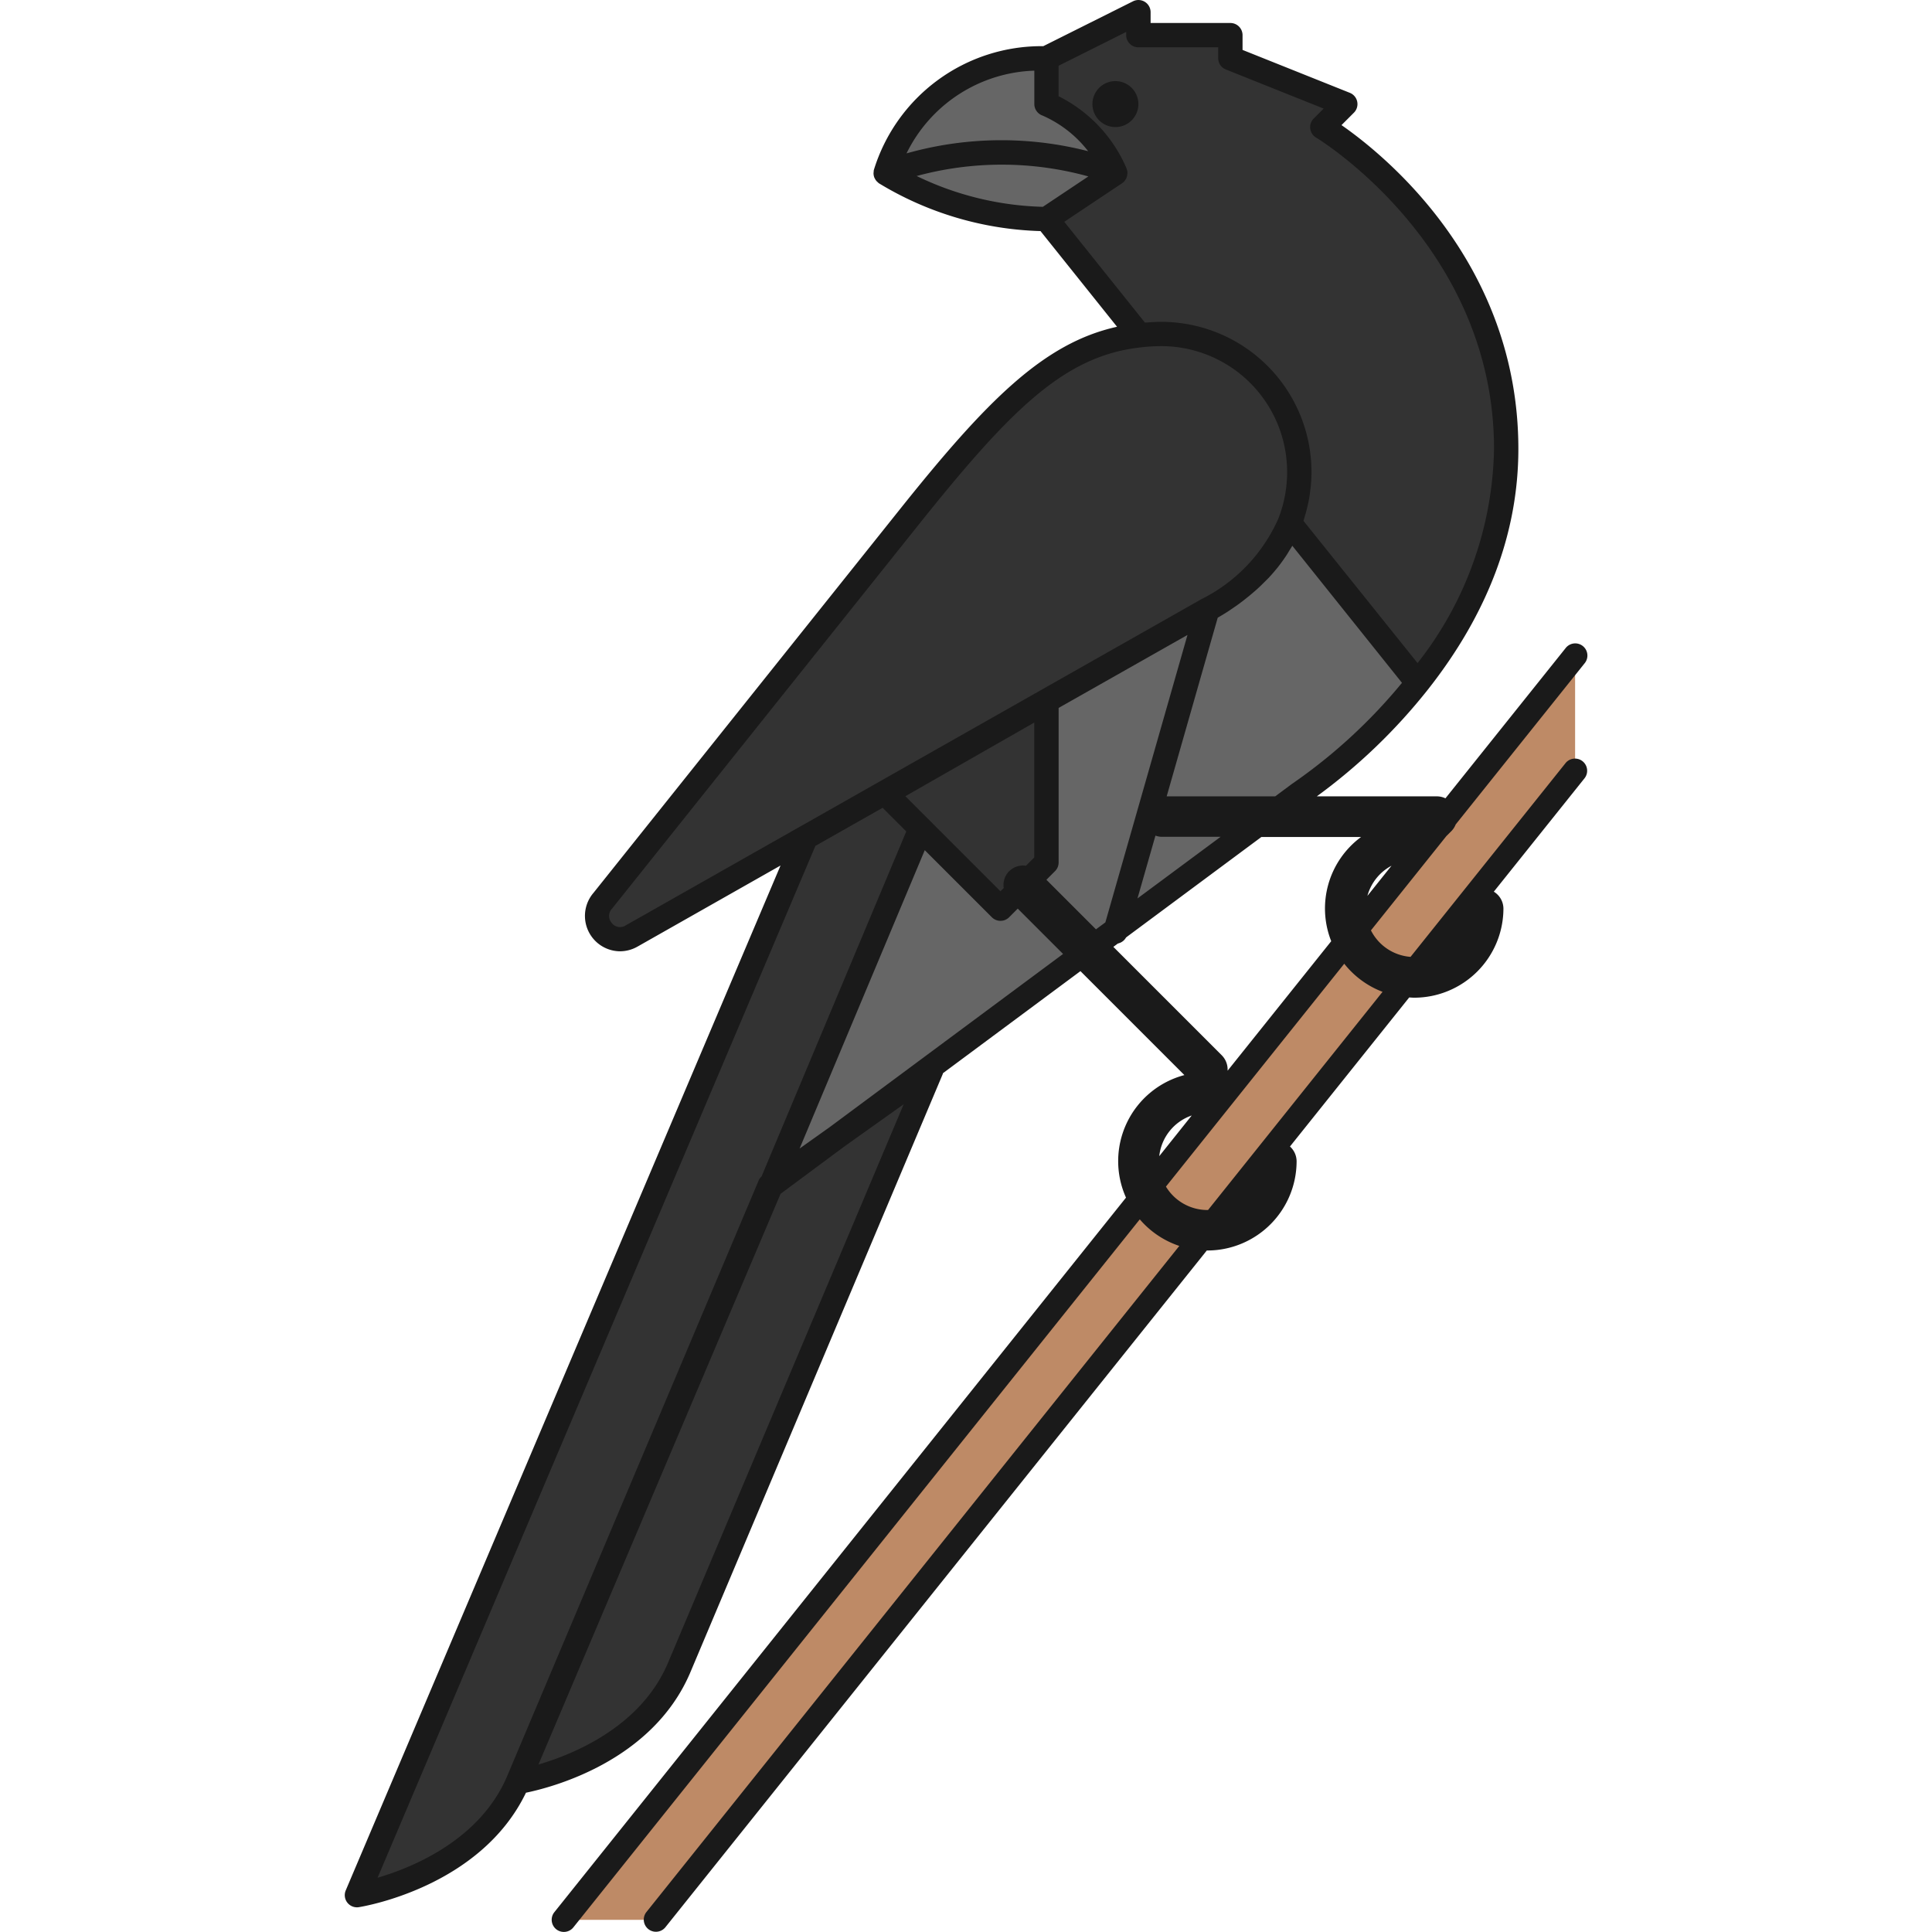 <?xml version="1.0" encoding="utf-8"?>
<svg width="800px" height="800px" viewBox="-21.26 0 119.137 119.137" xmlns="http://www.w3.org/2000/svg">
  <g id="Group_3014" data-name="Group 3014" transform="translate(-59.259 -945.529)">
    <g id="Group_3012" data-name="Group 3012">
      <g id="Group_2961" data-name="Group 2961">
        <g id="Group_2960" data-name="Group 2960">
          <g id="Group_2959" data-name="Group 2959">
            <g id="Group_2958" data-name="Group 2958">
              <g id="Group_2957" data-name="Group 2957">
                <path id="Path_1294" data-name="Path 1294" d="M92.608,956.2s7.068-2.884,14.173,0" fill="#666"/>
              </g>
            </g>
          </g>
        </g>
      </g>
      <g id="Group_2966" data-name="Group 2966">
        <g id="Group_2965" data-name="Group 2965">
          <g id="Group_2964" data-name="Group 2964">
            <g id="Group_2963" data-name="Group 2963">
              <g id="Group_2962" data-name="Group 2962">
                <path id="Path_1295" data-name="Path 1295" d="M106.781,1003.722a.777.777,0,0,1-.206-.029.75.75,0,0,1-.515-.927l5.669-19.843a.75.75,0,0,1,1.442.412l-5.669,19.843A.75.75,0,0,1,106.781,1003.722Z" fill="#7a7a7a"/>
              </g>
            </g>
          </g>
        </g>
      </g>
      <g id="Group_2971" data-name="Group 2971">
        <g id="Group_2970" data-name="Group 2970">
          <g id="Group_2969" data-name="Group 2969">
            <g id="Group_2968" data-name="Group 2968">
              <g id="Group_2967" data-name="Group 2967">
                <path id="Path_1296" data-name="Path 1296" d="M125.206,987.381,108.2,966.121c-9.146,2.975-12.756,12.756-12.756,12.756L75.6,1025.649l9.921-6.986,32.6-24.2a33.619,33.619,0,0,0,7.305-6.84Z" fill="#666"/>
              </g>
            </g>
          </g>
        </g>
      </g>
      <g id="Group_2976" data-name="Group 2976">
        <g id="Group_2975" data-name="Group 2975">
          <g id="Group_2974" data-name="Group 2974">
            <g id="Group_2973" data-name="Group 2973">
              <g id="Group_2972" data-name="Group 2972">
                <path id="Path_1297" data-name="Path 1297" d="M78.435,1063.917l56.693-70.866v-7.087l-62.362,77.953Z" fill="#be8a66"/>
              </g>
            </g>
          </g>
        </g>
      </g>
      <g id="Group_2981" data-name="Group 2981">
        <g id="Group_2980" data-name="Group 2980">
          <g id="Group_2979" data-name="Group 2979">
            <g id="Group_2978" data-name="Group 2978">
              <g id="Group_2977" data-name="Group 2977">
                <path id="Path_1298" data-name="Path 1298" d="M102.539,959.785a.75.75,0,0,1-.005-1.5h.005a.75.75,0,0,1,0,1.5Z" fill="#7a7a7a"/>
              </g>
            </g>
          </g>
        </g>
      </g>
      <g id="Group_2986" data-name="Group 2986">
        <g id="Group_2985" data-name="Group 2985">
          <g id="Group_2984" data-name="Group 2984">
            <g id="Group_2983" data-name="Group 2983">
              <g id="Group_2982" data-name="Group 2982">
                <path id="Path_1299" data-name="Path 1299" d="M102.529,959.035h0l4.252-2.835a7.961,7.961,0,0,0-4.252-4.252v-2.835a9.979,9.979,0,0,0-9.921,7.087,19.6,19.6,0,0,0,9.921,2.835Z" fill="#666"/>
              </g>
            </g>
          </g>
        </g>
      </g>
      <g id="Group_2991" data-name="Group 2991">
        <g id="Group_2990" data-name="Group 2990">
          <g id="Group_2989" data-name="Group 2989">
            <g id="Group_2988" data-name="Group 2988">
              <g id="Group_2987" data-name="Group 2987">
                <path id="Path_1300" data-name="Path 1300" d="M119.537,953.365l1.417-1.417-7.086-2.835V947.7H108.2v-1.417l-5.669,2.834h0v2.835a7.961,7.961,0,0,1,4.252,4.252l-4.252,2.835h0l5.669,7.086,17.008,21.26.219.247a23.322,23.322,0,0,0,5.45-14.42C130.875,960.1,119.537,953.365,119.537,953.365Z" fill="#333"/>
              </g>
            </g>
          </g>
        </g>
      </g>
      <g id="Group_2996" data-name="Group 2996">
        <g id="Group_2995" data-name="Group 2995">
          <g id="Group_2994" data-name="Group 2994">
            <g id="Group_2993" data-name="Group 2993">
              <g id="Group_2992" data-name="Group 2992">
                <path id="Path_1301" data-name="Path 1301" d="M102.529,988.8v9.921l-2.835,2.835-7.087-7.087Z" fill="#333"/>
              </g>
            </g>
          </g>
        </g>
      </g>
      <g id="Group_3001" data-name="Group 3001">
        <g id="Group_3000" data-name="Group 3000">
          <g id="Group_2999" data-name="Group 2999">
            <g id="Group_2998" data-name="Group 2998">
              <g id="Group_2997" data-name="Group 2997">
                <path id="Path_1302" data-name="Path 1302" d="M95.442,978.877,75.6,1025.649,60.009,1062.4s7.4-1.157,9.922-6.985l15.59-36.75,11.339-27.03Z" fill="#333"/>
              </g>
            </g>
          </g>
        </g>
      </g>
      <g id="Group_3006" data-name="Group 3006">
        <g id="Group_3005" data-name="Group 3005">
          <g id="Group_3004" data-name="Group 3004">
            <g id="Group_3003" data-name="Group 3003">
              <g id="Group_3002" data-name="Group 3002">
                <path id="Path_1303" data-name="Path 1303" d="M95.442,1011.476l-9.952,7.086-15.559,36.851s7.4-1.158,9.921-6.986l15.59-36.749Z" fill="#333"/>
              </g>
            </g>
          </g>
        </g>
      </g>
      <g id="Group_3011" data-name="Group 3011">
        <g id="Group_3010" data-name="Group 3010">
          <g id="Group_3009" data-name="Group 3009">
            <g id="Group_3008" data-name="Group 3008">
              <g id="Group_3007" data-name="Group 3007">
                <path id="Path_1304" data-name="Path 1304" d="M112.45,983.129,76.942,1003.25a1.423,1.423,0,0,1-1.785-2.162L94.025,977.46c5.986-7.5,9.72-11.339,15.591-11.339a8.5,8.5,0,0,1,8.5,8.5C118.12,977.522,116.761,980.709,112.45,983.129Z" fill="#333"/>
              </g>
            </g>
          </g>
        </g>
      </g>
    </g>
    <g id="Group_3013" data-name="Group 3013">
      <path id="Path_1305" data-name="Path 1305" d="M134.542,992.582l-9.561,11.952a2.989,2.989,0,0,1-2.443-1.633l4.651-5.814.319-.318a1.218,1.218,0,0,0,.256-.4l7.949-9.936a.75.75,0,1,0-1.171-.937l-7.41,9.262a1.24,1.24,0,0,0-.508-.122H119.2a35.17,35.17,0,0,0,6.816-6.542c3.724-4.706,5.613-9.714,5.613-14.885,0-11.466-8.248-18.118-10.906-19.965l.764-.765a.749.749,0,0,0-.251-1.226l-6.615-2.646v-.91a.75.75,0,0,0-.75-.75h-4.92v-.667a.75.75,0,0,0-1.085-.671l-5.533,2.767a10.815,10.815,0,0,0-10.449,7.639.7.7,0,0,0-.011.12.7.7,0,0,0-.008.079.763.763,0,0,0,.05.264v.006c0,.008.012.014.016.022a.723.723,0,0,0,.129.2.614.614,0,0,0,.066.06.579.579,0,0,0,.068.063,20.285,20.285,0,0,0,9.968,2.95l4.72,5.9c-4.519,1-8.027,4.535-13.441,11.318L74.586,1000.6a2.182,2.182,0,0,0,1.642,3.591,2.2,2.2,0,0,0,1.084-.29l8.819-5-26.812,63.2a.75.75,0,0,0,.69,1.043.758.758,0,0,0,.116-.009c.312-.049,7.511-1.251,10.307-7.058,1.6-.329,7.761-1.923,10.111-7.362l15.59-36.952a.576.576,0,0,0,.014-.056l8.478-6.293,6.409,6.41a5.49,5.49,0,0,0-3.6,7.557l-35.251,44.063a.75.75,0,0,0,.118,1.054.751.751,0,0,0,1.054-.117l34.929-43.661a5.509,5.509,0,0,0,2.437,1.639l-32.868,41.085a.75.75,0,0,0,1.171.937l33.392-41.74.038,0a5.508,5.508,0,0,0,5.5-5.5,1.236,1.236,0,0,0-.409-.913l7.353-9.191c.1.005.2.015.31.015a5.508,5.508,0,0,0,5.5-5.5,1.231,1.231,0,0,0-.593-1.037l5.6-7a.75.75,0,0,0-1.171-.937Zm-10.736,6.333-1.485,1.857A3,3,0,0,1,123.806,998.915Zm-6.091-5.079c-.015.01-.029.019-.042.029l-1.037.77h-6.693l3.147-11.015c.212-.124.421-.249.621-.378.092-.059.178-.121.268-.181.192-.13.38-.261.562-.4.1-.073.191-.147.285-.221q.249-.195.483-.4c.088-.076.176-.152.261-.23.161-.147.313-.3.463-.449.066-.068.136-.134.2-.2.207-.223.4-.449.588-.682.011-.013.019-.027.029-.04.172-.22.332-.445.483-.675.051-.077.1-.157.144-.236.071-.115.147-.228.212-.345l6.763,8.453A33.1,33.1,0,0,1,117.715,993.836Zm-12.133,9-3.056-3.056.533-.534a.749.749,0,0,0,.22-.53v-9.532l7.946-4.5-5.064,17.725Zm-5.354-3.587a1.227,1.227,0,0,0-.335,1.042l-.2.2-4.4-4.4-1.464-1.463,4.236-2.421,3.711-2.12v8.318l-.509.509A1.227,1.227,0,0,0,100.228,999.253Zm9.022-2.192a1.2,1.2,0,0,0,.366.074h3.652l-5.126,3.8ZM108.2,948.446h4.92v.667a.75.75,0,0,0,.471.7l6.031,2.412-.613.613a.75.75,0,0,0,.147,1.175c.109.065,10.972,6.664,10.972,19.2a21.949,21.949,0,0,1-4.715,13.205l-7.035-8.771c.026-.078.045-.158.07-.236.033-.107.065-.213.094-.321.044-.163.082-.327.117-.493.022-.1.046-.208.064-.313.033-.182.056-.366.077-.55.011-.09.026-.18.033-.271.024-.275.039-.553.039-.833a9.265,9.265,0,0,0-9.254-9.254c-.291,0-.595.017-.912.041-.038,0-.071,0-.109,0l-4.969-6.211,3.567-2.379,0,0h0l0,0a.717.717,0,0,0,.173-.166.583.583,0,0,0,.045-.076.64.64,0,0,0,.059-.1c0-.011,0-.022.006-.033a.732.732,0,0,0,.036-.191.6.6,0,0,0,.01-.083.753.753,0,0,0-.047-.222.4.4,0,0,0-.011-.047v0a8.859,8.859,0,0,0-4.19-4.446v-1.879l4.169-2.085v.2A.75.75,0,0,0,108.2,948.446Zm-5.894,9.837a18.942,18.942,0,0,1-7.781-1.9,20.026,20.026,0,0,1,10.589.025Zm-.525-8.4v2.062a.755.755,0,0,0,.5.708,7.211,7.211,0,0,1,2.819,2.2,21.466,21.466,0,0,0-11.2.135A9.1,9.1,0,0,1,101.779,949.886ZM76.573,1002.6a.642.642,0,0,1-.852-.157.652.652,0,0,1,.022-.885l18.868-23.628c5.6-7.013,8.846-10.254,13.3-10.924.144-.021.288-.04.434-.056h0a11.327,11.327,0,0,1,1.271-.077,7.764,7.764,0,0,1,7.754,7.754q0,.375-.035.744a7.774,7.774,0,0,1-.506,2.138h0a10.125,10.125,0,0,1-4.748,4.97Zm-15.292,58.723,27-63.631,2.292-1.3,1.853-1.05,1.458,1.459-8.925,21.277a.751.751,0,0,0-.155.193l-15.558,36.846C67.561,1059,63.448,1060.686,61.281,1061.321Zm32.443-47.7-14.561,34.51c-1.68,3.889-5.793,5.57-7.961,6.206l14.93-35.192,3.932-2.918Zm-4.548,1.4-1.87,1.332,7.719-18.4,4.139,4.139a.752.752,0,0,0,1.061,0l.533-.534,2.795,2.795Zm17.478-11.105.292-.217a.738.738,0,0,0,.479-.355l8.359-6.205h6.148a5.478,5.478,0,0,0-1.843,6.427l-6.389,7.985v-.071a1.246,1.246,0,0,0-.366-.884Zm4.831,10.4-2,2.505A2.991,2.991,0,0,1,111.485,1014.316Zm1.008,5.827c-.014,0-.028,0-.043,0a2.993,2.993,0,0,1-2.553-1.444l10.995-13.744a5.52,5.52,0,0,0,2.362,1.733Z" fill="#1a1a1a"/>
      <path id="Path_1306" data-name="Path 1306" d="M105.364,951.948a1.417,1.417,0,1,0,1.417-1.417A1.416,1.416,0,0,0,105.364,951.948Z" fill="#1a1a1a"/>
    </g>
  </g>
</svg>